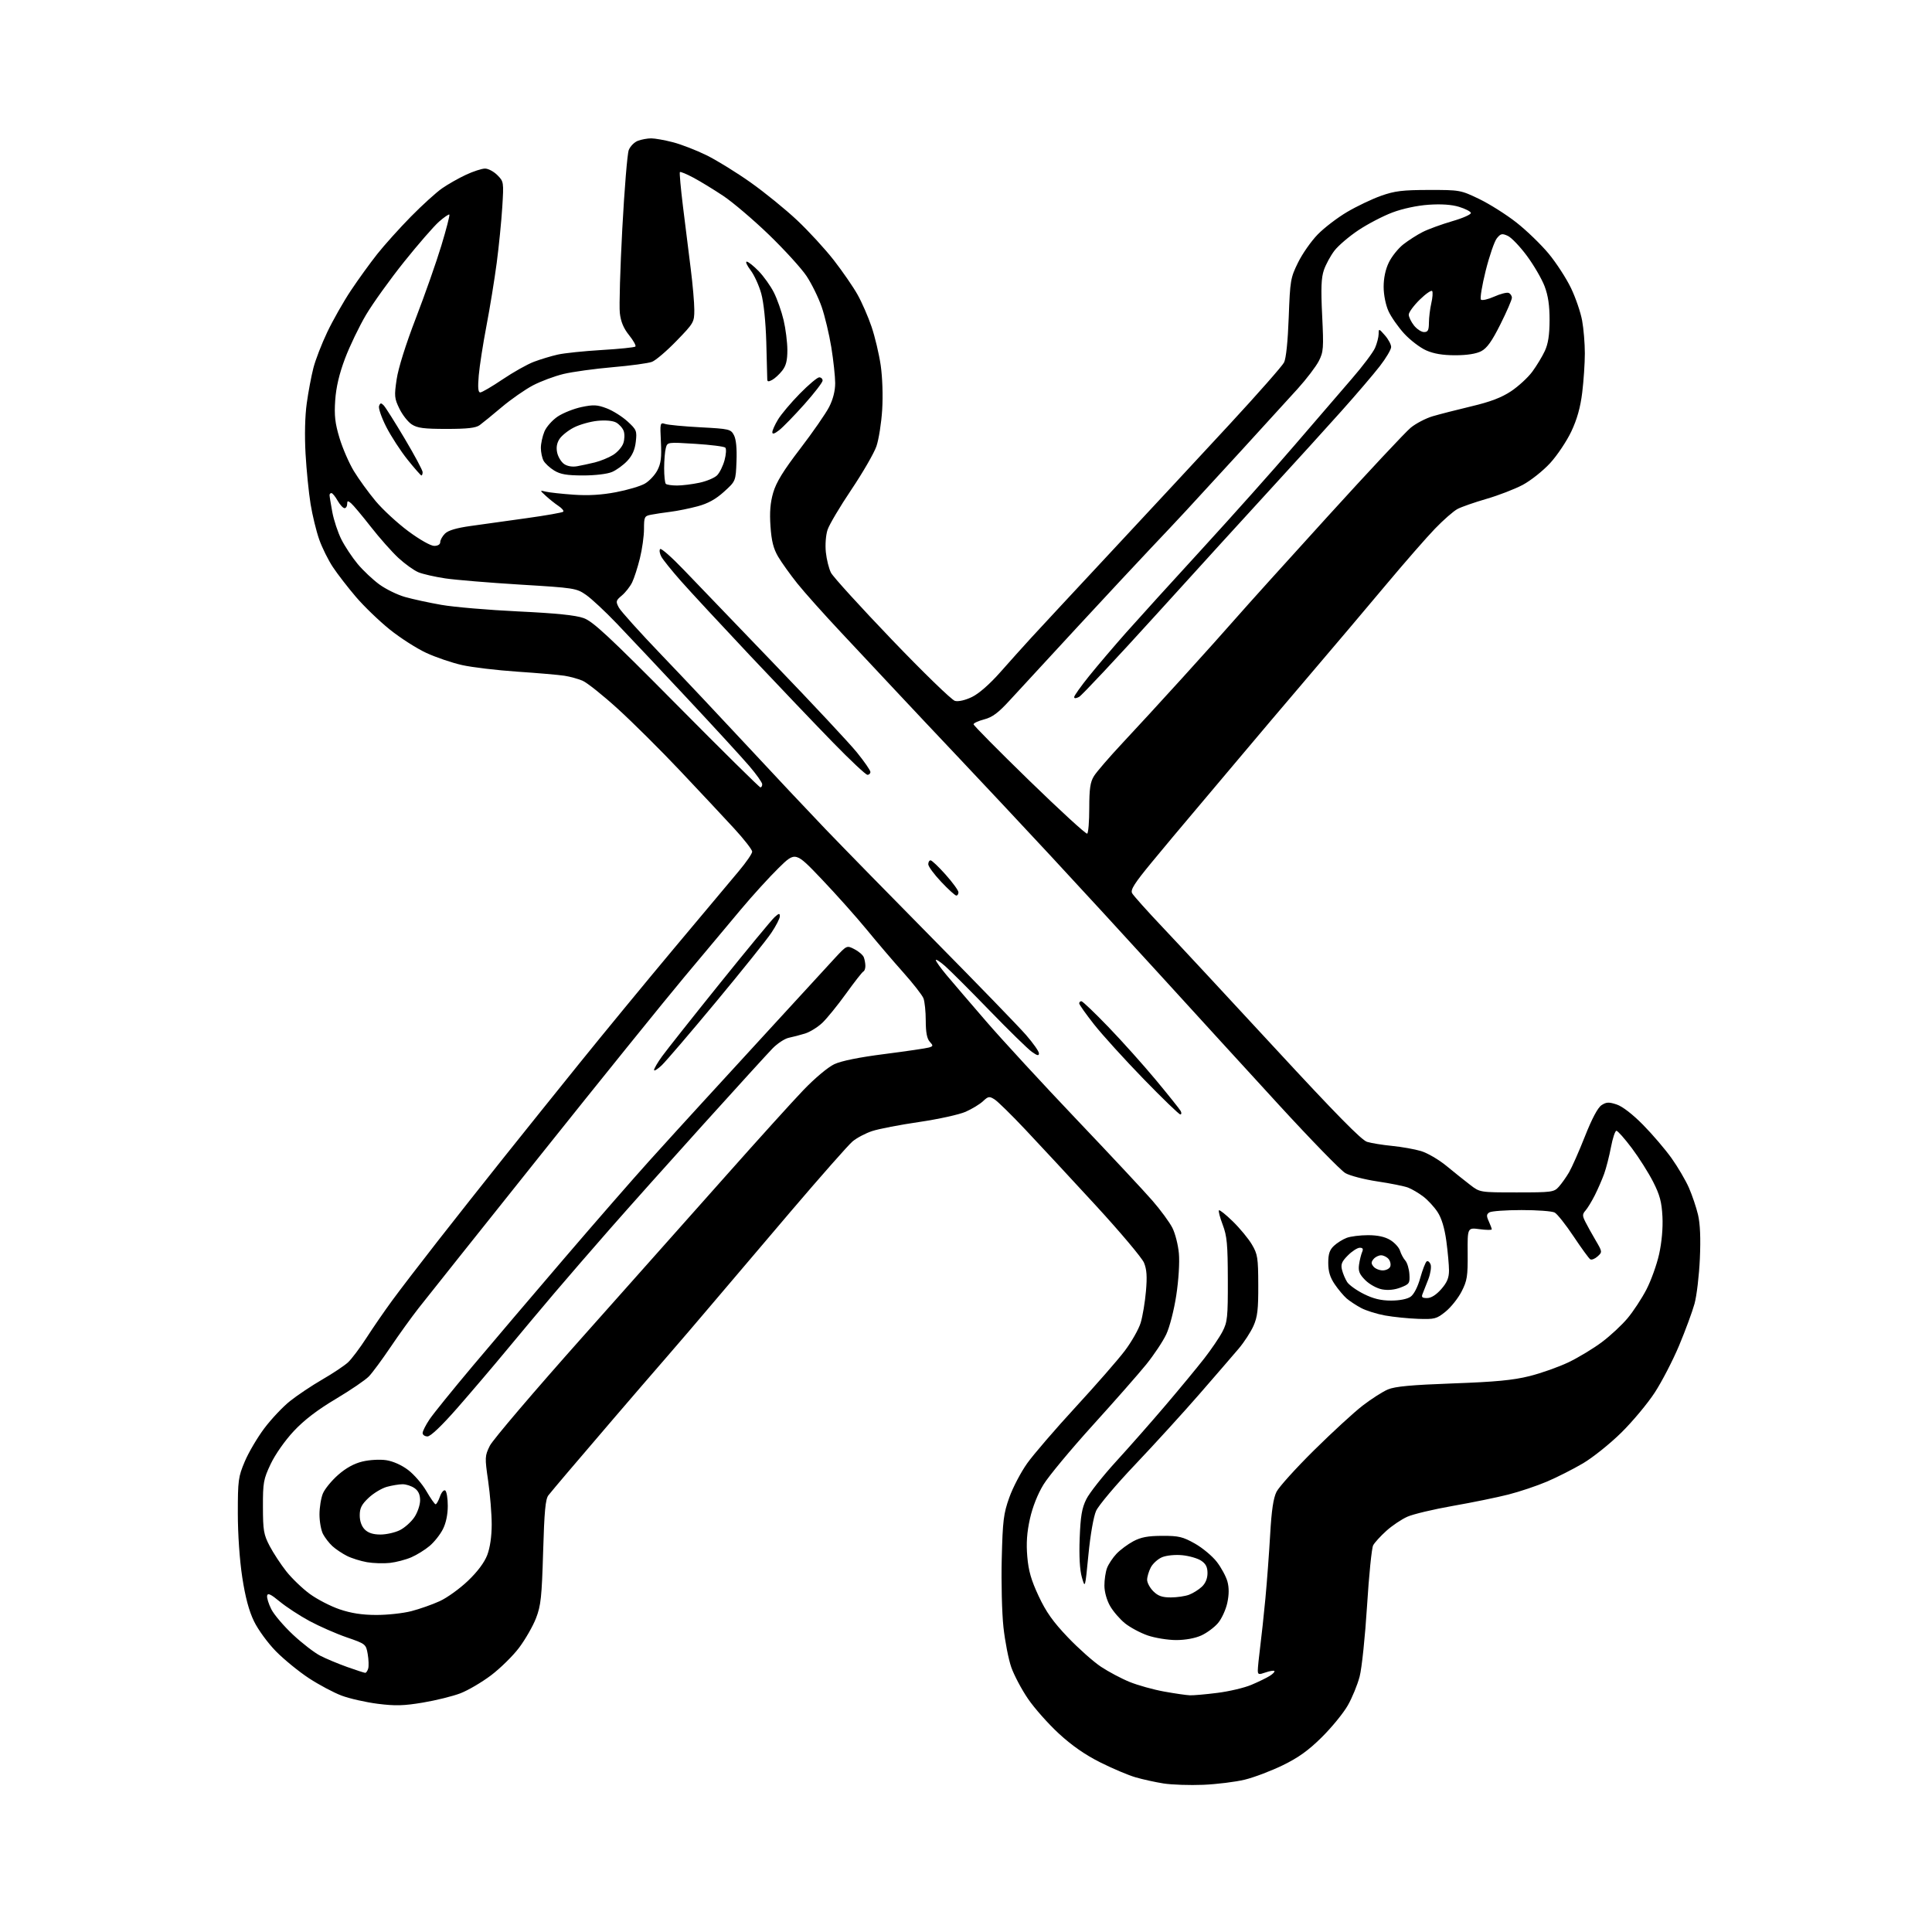 <?xml version="1.0" encoding="UTF-8" standalone="no"?>
<svg 
  version="1.1" 
  xmlns="http://www.w3.org/2000/svg" 
  xmlns:xlink="http://www.w3.org/1999/xlink" 
  xmlns:svg="http://www.w3.org/2000/svg"
  xmlns:rdf="http://www.w3.org/1999/02/22-rdf-syntax-ns#"
  xmlns:cc="http://creativecommons.org/ns#"
  xmlns:dc="http://purl.org/dc/elements/1.1/"
  viewBox="0 0 768 768"
  width="768"
  height="768"
>
<style>svg {background-color: white; }</style>"
<path stroke="none" fill="black" fill-rule="evenodd" d="M478.28,709.49C472.90,709.71 465.82,709.47 462.54,708.96C459.26,708.44 454.25,707.34 451.40,706.51C448.55,705.69 442.23,703.01 437.36,700.57C431.35,697.56 426.05,693.87 420.88,689.10C416.69,685.24 411.18,679.02 408.64,675.29C406.09,671.56 403.11,665.92 402.00,662.77C400.90,659.62 399.50,652.46 398.89,646.86C398.28,641.26 397.97,628.98 398.21,619.59C398.59,604.42 398.92,601.69 401.21,595.28C402.62,591.32 405.84,585.17 408.36,581.64C410.89,578.10 419.53,568.07 427.56,559.35C435.59,550.63 444.38,540.58 447.09,537.00C449.80,533.42 452.66,528.39 453.44,525.82C454.21,523.25 455.16,517.61 455.53,513.30C456.05,507.40 455.85,504.59 454.75,501.94C453.94,500.00 445.23,489.67 435.39,478.97C425.55,468.28 413.04,454.80 407.58,449.02C402.13,443.23 396.63,437.84 395.37,437.04C393.28,435.72 392.86,435.78 390.77,437.74C389.51,438.93 386.40,440.82 383.87,441.94C381.34,443.06 373.02,444.89 365.38,446.01C357.75,447.12 349.35,448.74 346.72,449.61C344.09,450.47 340.57,452.33 338.91,453.73C337.24,455.13 326.12,467.74 314.19,481.74C302.26,495.74 288.23,512.25 283.00,518.44C277.77,524.63 269.62,534.15 264.88,539.60C260.14,545.04 250.69,556.00 243.88,563.95C237.07,571.90 228.80,581.58 225.50,585.46C222.20,589.34 218.82,593.37 218.00,594.41C216.83,595.89 216.37,600.79 215.90,616.90C215.37,634.88 215.01,638.23 213.08,643.24C211.86,646.40 208.84,651.67 206.37,654.96C203.91,658.24 198.87,663.19 195.19,665.97C191.51,668.74 186.03,671.96 183.00,673.12C179.97,674.28 173.28,675.94 168.12,676.80C160.47,678.08 157.16,678.17 150.12,677.28C145.38,676.67 138.93,675.21 135.79,674.03C132.65,672.85 126.80,669.74 122.79,667.11C118.78,664.48 112.89,659.67 109.69,656.42C106.48,653.15 102.58,647.82 100.98,644.50C98.97,640.38 97.51,634.91 96.30,627.00C95.25,620.13 94.54,609.87 94.54,601.50C94.54,588.48 94.73,587.04 97.29,581.00C98.79,577.42 102.29,571.49 105.05,567.80C107.82,564.12 112.42,559.23 115.29,556.95C118.16,554.66 123.93,550.80 128.11,548.38C132.30,545.96 136.90,542.89 138.34,541.56C139.77,540.23 143.07,535.85 145.67,531.82C148.26,527.80 152.86,521.12 155.88,517.00C158.90,512.88 167.00,502.30 173.89,493.50C180.77,484.70 192.51,469.85 199.97,460.50C207.43,451.15 221.16,434.05 230.48,422.50C239.80,410.95 256.65,390.48 267.93,377.00C279.20,363.52 290.81,349.68 293.72,346.24C296.62,342.79 299.00,339.33 299.00,338.55C299.00,337.76 295.76,333.60 291.81,329.31C287.86,325.01 278.29,314.80 270.56,306.61C262.83,298.41 251.61,287.26 245.64,281.82C239.66,276.38 233.32,271.32 231.54,270.58C229.75,269.83 226.54,268.95 224.40,268.62C222.25,268.28 213.83,267.55 205.69,267.00C197.54,266.45 187.64,265.27 183.69,264.38C179.73,263.50 173.35,261.33 169.50,259.56C165.65,257.79 159.08,253.58 154.90,250.21C150.72,246.84 144.69,241.03 141.50,237.29C138.31,233.56 134.19,228.23 132.35,225.46C130.50,222.69 128.05,217.74 126.89,214.46C125.73,211.18 124.19,204.84 123.46,200.37C122.73,195.89 121.83,186.89 121.46,180.37C121.05,173.06 121.23,165.35 121.94,160.31C122.56,155.80 123.75,149.50 124.57,146.31C125.38,143.11 127.87,136.68 130.10,132.00C132.33,127.33 136.54,119.90 139.47,115.50C142.40,111.10 147.12,104.58 149.95,101.00C152.79,97.42 158.79,90.74 163.30,86.15C167.81,81.56 173.41,76.48 175.74,74.86C178.07,73.24 182.35,70.81 185.24,69.47C188.13,68.12 191.53,67.02 192.80,67.01C194.06,67.00 196.26,68.17 197.69,69.60C200.25,72.16 200.28,72.37 199.66,82.35C199.31,87.93 198.32,97.90 197.45,104.50C196.58,111.10 194.75,122.35 193.38,129.50C192.01,136.65 190.63,145.54 190.31,149.25C189.89,154.09 190.06,156.00 190.91,156.00C191.56,156.00 195.55,153.67 199.77,150.82C203.99,147.97 209.59,144.82 212.22,143.82C214.85,142.83 219.13,141.53 221.73,140.95C224.34,140.36 232.20,139.55 239.21,139.13C246.22,138.72 252.23,138.10 252.58,137.76C252.92,137.41 251.79,135.38 250.07,133.24C247.87,130.50 246.78,127.89 246.39,124.43C246.09,121.72 246.53,106.65 247.37,90.94C248.21,75.24 249.37,61.17 249.93,59.68C250.50,58.18 252.13,56.52 253.55,55.98C254.97,55.44 257.36,55.00 258.86,55.00C260.35,55.00 264.26,55.70 267.54,56.55C270.82,57.40 276.83,59.73 280.89,61.73C284.96,63.74 292.85,68.61 298.42,72.56C304.00,76.51 312.30,83.26 316.88,87.57C321.46,91.88 328.02,99.02 331.47,103.45C334.91,107.88 339.15,114.02 340.87,117.09C342.60,120.16 345.11,125.91 346.45,129.87C347.80,133.82 349.43,140.72 350.09,145.20C350.78,149.96 351.03,157.33 350.68,162.92C350.35,168.19 349.32,174.71 348.39,177.41C347.46,180.11 342.99,187.85 338.45,194.61C333.90,201.37 329.64,208.56 328.97,210.59C328.27,212.70 327.98,216.54 328.29,219.53C328.59,222.42 329.51,226.09 330.34,227.69C331.17,229.30 342.07,241.28 354.57,254.32C367.07,267.36 378.34,278.30 379.62,278.62C381.02,278.97 383.72,278.35 386.40,277.05C389.14,275.72 393.45,271.94 397.64,267.20C401.38,262.96 406.93,256.79 409.97,253.47C413.01,250.15 427.43,234.65 442.00,219.02C456.57,203.39 477.64,180.72 488.81,168.63C499.98,156.55 509.71,145.50 510.43,144.08C511.24,142.48 511.94,135.67 512.29,126.11C512.83,111.45 513.01,110.43 515.99,104.37C517.71,100.87 521.23,95.84 523.81,93.20C526.39,90.55 531.65,86.53 535.50,84.26C539.35,81.99 545.42,79.10 549.00,77.83C554.45,75.90 557.52,75.53 568.00,75.51C580.31,75.50 580.61,75.55 588.00,79.10C592.12,81.09 598.79,85.30 602.82,88.47C606.85,91.63 612.61,97.21 615.64,100.86C618.66,104.51 622.64,110.65 624.49,114.50C626.34,118.35 628.33,124.17 628.92,127.43C629.52,130.70 630.00,136.56 630.00,140.46C630.00,144.36 629.53,151.37 628.96,156.03C628.24,161.92 626.92,166.63 624.63,171.50C622.81,175.35 619.03,181.01 616.22,184.08C613.40,187.15 608.49,191.05 605.30,192.75C602.11,194.44 595.63,196.94 590.90,198.31C586.17,199.68 581.00,201.48 579.40,202.32C577.81,203.16 573.76,206.70 570.41,210.18C567.06,213.65 558.29,223.70 550.92,232.50C543.56,241.30 529.85,257.50 520.46,268.50C511.08,279.50 498.49,294.35 492.50,301.50C486.50,308.65 478.20,318.50 474.05,323.39C469.90,328.27 462.59,337.01 457.81,342.81C450.95,351.13 449.31,353.71 450.03,355.06C450.54,356.00 456.02,362.13 462.22,368.68C468.43,375.23 488.54,396.87 506.92,416.77C530.93,442.76 541.22,453.23 543.42,453.90C545.12,454.42 549.60,455.15 553.39,455.52C557.17,455.89 562.35,456.81 564.89,457.57C567.42,458.33 571.98,460.99 575.00,463.48C578.02,465.97 582.26,469.36 584.40,471.00C588.30,474.00 588.30,474.00 602.98,474.00C616.93,474.00 617.75,473.89 619.66,471.75C620.77,470.51 622.60,467.93 623.73,466.00C624.85,464.07 627.71,457.62 630.06,451.66C632.84,444.64 635.15,440.29 636.64,439.32C638.54,438.07 639.54,438.02 642.65,439.05C644.93,439.80 648.98,442.92 653.13,447.13C656.85,450.90 661.94,456.86 664.45,460.37C666.95,463.88 670.06,469.18 671.36,472.13C672.65,475.08 674.29,479.92 674.99,482.88C675.84,486.48 676.08,492.25 675.72,500.38C675.42,507.04 674.47,515.09 673.60,518.25C672.73,521.41 669.97,528.89 667.47,534.87C664.96,540.84 660.59,549.28 657.76,553.61C654.92,557.95 648.96,565.10 644.49,569.50C640.03,573.90 633.18,579.38 629.28,581.69C625.37,583.99 618.93,587.26 614.95,588.95C610.98,590.64 604.09,592.96 599.64,594.09C595.19,595.23 585.28,597.26 577.62,598.60C569.95,599.95 561.79,601.88 559.47,602.91C557.15,603.94 553.37,606.47 551.08,608.55C548.78,610.63 546.42,613.21 545.85,614.29C545.27,615.37 544.18,626.20 543.42,638.37C542.66,650.54 541.34,663.18 540.48,666.44C539.63,669.71 537.50,674.89 535.76,677.94C534.01,681.00 529.37,686.68 525.44,690.57C520.14,695.82 516.14,698.69 509.90,701.73C505.28,703.98 498.47,706.56 494.78,707.45C491.08,708.35 483.65,709.26 478.28,709.49zM473.03,673.91C474.42,673.96 479.34,673.53 483.97,672.94C488.60,672.36 494.66,670.93 497.44,669.75C500.22,668.58 503.53,666.97 504.78,666.17C506.04,665.38 506.85,664.51 506.58,664.25C506.32,663.98 504.73,664.25 503.05,664.83C500.34,665.78 500.00,665.68 500.00,663.99C500.00,662.94 500.42,658.80 500.93,654.79C501.45,650.78 502.38,642.10 503.01,635.50C503.63,628.90 504.49,617.42 504.91,610.00C505.46,600.33 506.18,595.51 507.44,593.00C508.41,591.08 515.12,583.65 522.35,576.50C529.58,569.35 538.30,561.34 541.73,558.71C545.15,556.07 549.65,553.20 551.73,552.32C554.55,551.13 561.04,550.53 577.50,549.93C594.51,549.32 601.42,548.66 607.98,547.03C612.64,545.87 619.66,543.38 623.59,541.49C627.52,539.60 633.46,536.00 636.80,533.49C640.15,530.98 644.73,526.72 646.98,524.02C649.24,521.33 652.60,516.21 654.45,512.66C656.30,509.11 658.58,502.77 659.52,498.57C660.57,493.84 661.08,488.16 660.85,483.64C660.55,477.84 659.81,475.03 657.17,469.84C655.35,466.25 651.53,460.21 648.68,456.41C645.82,452.61 643.07,449.50 642.55,449.50C642.04,449.50 641.06,452.43 640.39,456.00C639.71,459.57 638.49,464.34 637.68,466.60C636.86,468.85 635.20,472.68 633.98,475.10C632.76,477.52 631.10,480.26 630.28,481.19C628.99,482.66 628.98,483.26 630.20,485.69C630.98,487.24 632.82,490.57 634.31,493.09C636.97,497.62 636.98,497.71 635.07,499.44C634.00,500.41 632.69,500.93 632.15,500.59C631.62,500.26 628.64,496.17 625.53,491.50C622.42,486.83 619.03,482.55 618.00,482.00C616.97,481.45 611.04,481.01 604.82,481.02C598.59,481.02 592.85,481.44 592.06,481.94C590.88,482.69 590.83,483.34 591.81,485.48C592.46,486.92 593.00,488.36 593.00,488.68C593.00,489.00 590.83,488.97 588.17,488.62C583.34,487.98 583.34,487.98 583.42,498.25C583.49,507.35 583.21,509.10 581.00,513.41C579.62,516.09 576.76,519.68 574.64,521.39C571.06,524.29 570.32,524.48 563.69,524.26C559.79,524.12 553.89,523.52 550.60,522.93C547.30,522.33 543.01,520.99 541.05,519.94C539.10,518.90 536.52,517.20 535.32,516.17C534.12,515.13 531.98,512.59 530.57,510.51C528.71,507.77 528.00,505.42 528.00,502.03C528.00,498.47 528.54,496.85 530.25,495.24C531.49,494.08 533.77,492.65 535.32,492.07C536.86,491.48 540.69,491.00 543.82,491.00C547.66,491.01 550.52,491.63 552.66,492.93C554.40,493.99 556.14,495.91 556.53,497.18C556.92,498.46 557.86,500.22 558.63,501.09C559.40,501.97 560.13,504.41 560.26,506.52C560.48,510.11 560.25,510.46 556.79,511.80C554.41,512.73 551.77,512.99 549.39,512.55C547.33,512.16 544.40,510.55 542.74,508.90C540.38,506.53 539.88,505.30 540.24,502.72C540.49,500.95 541.04,498.71 541.45,497.75C542.01,496.48 541.76,496.00 540.53,496.00C539.60,496.00 537.48,497.36 535.82,499.03C533.38,501.47 532.92,502.58 533.47,504.78C533.83,506.27 534.76,508.46 535.51,509.63C536.27,510.81 539.26,512.95 542.14,514.38C545.92,516.27 548.96,517.00 552.97,517.00C556.36,517.00 559.41,516.40 560.73,515.47C562.06,514.54 563.57,511.61 564.59,507.95C565.52,504.65 566.67,501.70 567.15,501.41C567.62,501.11 568.32,501.66 568.68,502.62C569.05,503.58 568.66,506.19 567.82,508.43C566.97,510.67 565.94,513.29 565.53,514.25C564.94,515.65 565.29,516.00 567.29,516.00C568.90,516.00 570.90,514.74 572.90,512.47C575.23,509.81 576.00,507.97 576.00,505.04C576.00,502.90 575.52,497.62 574.94,493.32C574.23,488.15 573.06,484.26 571.47,481.83C570.16,479.81 567.60,477.03 565.78,475.65C563.97,474.27 561.24,472.66 559.72,472.08C558.20,471.51 552.70,470.40 547.51,469.63C542.31,468.85 536.59,467.36 534.78,466.32C532.98,465.27 521.15,453.13 508.50,439.34C495.85,425.55 474.70,402.41 461.50,387.92C448.30,373.43 428.50,351.89 417.50,340.05C406.50,328.21 390.30,310.92 381.50,301.62C372.70,292.32 361.25,280.16 356.06,274.60C350.87,269.05 341.11,258.62 334.36,251.43C327.61,244.24 319.77,235.47 316.94,231.93C314.11,228.39 310.68,223.59 309.30,221.25C307.44,218.07 306.68,215.04 306.28,209.20C305.89,203.62 306.20,199.82 307.36,195.83C308.55,191.73 311.38,187.12 318.08,178.38C323.08,171.85 328.26,164.38 329.59,161.78C331.15,158.73 332.00,155.38 332.00,152.28C331.99,149.65 331.30,143.24 330.46,138.04C329.61,132.84 327.88,125.59 326.61,121.94C325.34,118.29 322.65,112.81 320.63,109.76C318.61,106.72 311.89,99.34 305.71,93.36C299.52,87.39 291.32,80.41 287.48,77.85C283.64,75.30 278.29,72.03 275.59,70.60C272.89,69.16 270.49,68.17 270.27,68.40C270.04,68.62 270.60,74.81 271.50,82.15C272.41,89.49 273.79,100.59 274.57,106.80C275.36,113.02 276.00,120.38 276.00,123.16C276.00,128.07 275.80,128.42 268.91,135.52C265.02,139.54 260.63,143.28 259.16,143.84C257.70,144.40 250.65,145.36 243.50,145.97C236.35,146.59 227.57,147.80 224.00,148.66C220.43,149.52 214.95,151.57 211.82,153.21C208.70,154.86 203.13,158.74 199.44,161.85C195.76,164.96 191.81,168.18 190.68,169.00C189.14,170.12 185.80,170.50 177.51,170.50C168.52,170.50 165.89,170.16 163.67,168.70C162.16,167.72 159.96,164.90 158.77,162.45C156.78,158.37 156.69,157.40 157.68,150.75C158.33,146.35 161.32,136.82 165.30,126.50C168.90,117.15 173.47,104.15 175.45,97.61C177.43,91.07 178.86,85.53 178.63,85.30C178.40,85.07 176.54,86.34 174.50,88.13C172.46,89.93 166.22,97.10 160.64,104.07C155.06,111.04 148.26,120.52 145.52,125.12C142.79,129.73 139.03,137.55 137.16,142.49C134.84,148.66 133.61,153.89 133.25,159.12C132.84,165.22 133.18,168.23 134.96,174.13C136.18,178.18 138.75,184.09 140.66,187.25C142.58,190.41 146.47,195.78 149.31,199.18C152.15,202.58 158.01,207.98 162.32,211.18C166.80,214.50 171.21,217.00 172.59,217.00C174.07,217.00 175.00,216.42 175.00,215.50C175.00,214.68 175.85,213.15 176.88,212.12C178.15,210.85 181.45,209.87 187.13,209.08C191.73,208.43 201.75,207.04 209.40,205.97C217.04,204.91 223.57,203.76 223.90,203.41C224.23,203.06 223.39,202.04 222.03,201.14C220.68,200.24 218.43,198.45 217.03,197.17C214.50,194.84 214.50,194.84 217.00,195.45C218.38,195.78 223.32,196.32 228.00,196.65C233.85,197.06 239.11,196.75 244.84,195.66C249.43,194.79 254.61,193.26 256.34,192.25C258.08,191.25 260.32,188.87 261.31,186.97C262.74,184.23 263.04,181.85 262.72,175.68C262.34,168.11 262.39,167.87 264.41,168.53C265.56,168.91 271.89,169.51 278.47,169.86C289.93,170.47 290.51,170.61 291.76,173.00C292.61,174.62 292.97,178.26 292.77,183.37C292.47,191.25 292.47,191.25 287.81,195.47C284.52,198.45 281.43,200.16 277.32,201.26C274.12,202.12 269.25,203.11 266.50,203.45C263.75,203.79 260.26,204.32 258.75,204.62C256.18,205.12 256.00,205.49 256.00,210.27C256.00,213.07 255.27,218.33 254.37,221.94C253.48,225.55 252.09,229.85 251.29,231.50C250.49,233.15 248.65,235.49 247.22,236.70C244.79,238.74 244.70,239.07 246.01,241.53C246.79,242.97 254.42,251.45 262.96,260.35C271.51,269.26 286.82,285.51 297.00,296.47C307.18,307.43 321.13,322.27 328.01,329.45C334.90,336.63 354.52,356.68 371.62,374.00C388.72,391.32 405.03,408.16 407.86,411.41C410.69,414.65 413.00,417.95 413.00,418.72C413.00,419.80 412.32,419.65 410.16,418.11C408.60,417.00 401.02,409.60 393.33,401.66C385.63,393.72 377.68,385.78 375.67,384.01C373.65,382.24 372.00,381.18 372.00,381.65C372.00,382.13 373.91,384.80 376.25,387.60C378.59,390.39 385.72,398.71 392.09,406.09C398.47,413.47 414.61,430.98 427.95,445.00C441.30,459.02 454.87,473.54 458.09,477.26C461.32,480.97 464.89,485.83 466.02,488.05C467.16,490.27 468.33,494.88 468.63,498.29C468.95,501.87 468.51,508.90 467.59,514.90C466.70,520.75 464.96,527.54 463.61,530.40C462.29,533.21 458.71,538.59 455.65,542.38C452.59,546.16 442.98,557.09 434.29,566.67C425.61,576.26 416.83,586.82 414.79,590.16C412.49,593.92 410.45,599.07 409.41,603.76C408.21,609.14 407.91,613.44 408.36,618.74C408.84,624.43 409.91,628.14 412.88,634.48C415.84,640.80 418.61,644.70 424.49,650.86C428.74,655.31 434.67,660.58 437.67,662.57C440.67,664.56 445.80,667.28 449.07,668.61C452.33,669.93 458.49,671.65 462.75,672.42C467.01,673.19 471.64,673.86 473.03,673.91zM145.18,664.98C145.56,664.99 146.09,664.21 146.37,663.25C146.64,662.29 146.55,659.70 146.17,657.50C145.48,653.57 145.36,653.47 137.79,650.86C133.57,649.40 126.91,646.47 122.99,644.36C119.07,642.24 113.76,638.76 111.18,636.63C107.65,633.71 106.42,633.14 106.19,634.30C106.02,635.15 106.78,637.60 107.87,639.74C108.96,641.88 112.83,646.41 116.46,649.81C120.09,653.21 124.96,656.97 127.28,658.16C129.60,659.36 134.43,661.37 138.00,662.65C141.57,663.92 144.81,664.97 145.18,664.98zM467.50,651.95C464.20,651.94 459.12,651.11 456.20,650.11C453.29,649.10 449.24,646.93 447.20,645.29C445.17,643.65 442.49,640.55 441.27,638.40C439.95,636.10 439.03,632.79 439.02,630.32C439.01,628.01 439.48,624.86 440.06,623.32C440.65,621.77 442.34,619.22 443.81,617.66C445.29,616.10 448.30,613.86 450.50,612.68C453.55,611.06 456.29,610.54 462.00,610.52C468.56,610.50 470.19,610.89 475.00,613.60C478.02,615.31 481.94,618.58 483.71,620.88C485.48,623.17 487.37,626.68 487.92,628.67C488.59,631.11 488.58,633.87 487.87,637.17C487.29,639.86 485.64,643.46 484.20,645.17C482.76,646.88 479.76,649.11 477.54,650.12C475.04,651.25 471.21,651.95 467.50,651.95zM149.54,641.97C153.96,641.99 160.26,641.30 163.54,640.45C166.82,639.60 171.88,637.82 174.78,636.49C177.69,635.17 182.73,631.54 185.99,628.43C189.82,624.78 192.55,621.13 193.69,618.15C194.80,615.23 195.45,610.77 195.46,606.02C195.46,601.88 194.83,594.10 194.05,588.72C192.69,579.31 192.72,578.77 194.71,574.72C195.85,572.40 212.47,552.90 231.64,531.38C250.81,509.87 276.62,480.85 289.00,466.89C301.38,452.94 315.05,437.82 319.38,433.31C323.88,428.62 329.13,424.22 331.63,423.04C334.46,421.71 341.53,420.28 351.75,418.98C360.41,417.87 368.32,416.70 369.32,416.39C370.99,415.87 371.01,415.67 369.57,414.08C368.48,412.87 368.00,410.34 368.00,405.74C368.00,402.10 367.58,398.09 367.08,396.82C366.57,395.54 362.94,390.90 359.01,386.50C355.08,382.10 348.55,374.45 344.50,369.50C340.44,364.55 332.41,355.55 326.65,349.50C316.18,338.50 316.18,338.50 309.55,345.00C305.90,348.57 299.14,356.00 294.53,361.50C289.91,367.00 279.77,379.11 272.00,388.41C264.22,397.70 238.42,429.65 214.67,459.41C190.92,489.16 169.20,516.42 166.40,520.00C163.60,523.58 158.58,530.55 155.24,535.50C151.90,540.45 148.04,545.68 146.66,547.12C145.28,548.57 139.34,552.61 133.47,556.11C126.12,560.49 120.90,564.49 116.75,568.92C113.27,572.65 109.41,578.15 107.61,581.94C104.74,588.00 104.50,589.30 104.52,599.00C104.54,608.40 104.82,610.03 107.19,614.56C108.65,617.34 111.63,621.88 113.82,624.65C116.00,627.41 120.19,631.44 123.12,633.59C126.05,635.74 131.38,638.50 134.97,639.72C139.55,641.28 143.91,641.96 149.54,641.97zM465.39,635.00C467.85,635.00 471.14,634.52 472.68,633.93C474.23,633.35 476.51,631.92 477.75,630.76C479.20,629.40 480.00,627.48 480.00,625.35C480.00,622.91 479.33,621.61 477.44,620.37C476.04,619.45 472.67,618.48 469.95,618.22C467.13,617.95 463.72,618.29 461.96,619.01C460.28,619.71 458.25,621.55 457.45,623.09C456.65,624.64 456.00,626.84 456.00,628.00C456.00,629.15 457.10,631.20 458.45,632.55C460.33,634.42 461.97,635.00 465.39,635.00zM432.67,618.00C431.35,631.50 431.35,631.50 430.06,627.00C429.22,624.06 428.92,618.67 429.19,611.47C429.53,602.68 430.06,599.52 431.82,595.97C433.03,593.51 438.35,586.77 443.62,581.00C448.90,575.23 457.82,565.10 463.43,558.50C469.05,551.90 475.93,543.58 478.71,540.00C481.50,536.42 484.76,531.62 485.95,529.33C487.92,525.53 488.12,523.68 488.08,508.65C488.05,494.63 487.75,491.36 486.05,486.88C484.95,483.99 484.27,481.39 484.55,481.12C484.82,480.85 487.32,482.84 490.10,485.56C492.88,488.28 496.28,492.39 497.65,494.71C499.92,498.55 500.15,499.97 500.18,510.81C500.22,520.54 499.87,523.50 498.26,527.10C497.18,529.52 494.54,533.57 492.40,536.10C490.25,538.63 483.26,546.73 476.85,554.10C470.44,561.47 458.95,574.07 451.32,582.11C443.68,590.14 436.66,598.46 435.71,600.61C434.70,602.88 433.43,610.13 432.67,618.00zM155.00,621.28C152.53,621.56 148.43,621.43 145.90,621.00C143.37,620.56 139.77,619.43 137.90,618.49C136.03,617.54 133.44,615.81 132.15,614.63C130.87,613.46 129.18,611.28 128.40,609.80C127.63,608.31 127.00,604.81 127.00,602.02C127.00,599.22 127.61,595.47 128.36,593.67C129.11,591.88 131.83,588.56 134.40,586.30C137.51,583.56 140.75,581.78 144.07,580.98C146.91,580.30 151.00,580.07 153.54,580.45C156.24,580.86 159.68,582.39 162.25,584.35C164.59,586.12 167.85,589.90 169.50,592.75C171.15,595.60 172.79,597.95 173.15,597.97C173.51,597.98 174.29,596.62 174.88,594.92C175.47,593.23 176.41,592.14 176.97,592.48C177.54,592.83 178.00,595.58 178.00,598.60C178.00,602.07 177.28,605.49 176.04,607.91C174.97,610.02 172.61,613.00 170.79,614.53C168.98,616.06 165.70,618.10 163.50,619.05C161.30,620.00 157.47,621.01 155.00,621.28zM151.25,610.00C153.59,610.00 157.07,609.21 158.98,608.25C160.89,607.29 163.48,604.97 164.73,603.10C165.98,601.23 167.00,598.22 167.00,596.41C167.00,594.14 166.31,592.63 164.78,591.56C163.56,590.70 161.42,590.00 160.03,590.01C158.64,590.01 155.83,590.48 153.78,591.04C151.73,591.61 148.47,593.58 146.53,595.41C143.75,598.03 143.00,599.51 143.00,602.37C143.00,604.67 143.73,606.73 145.00,608.00C146.37,609.37 148.33,610.00 151.25,610.00zM169.94,571.00C168.87,571.00 168.00,570.39 168.00,569.65C168.00,568.91 169.24,566.46 170.75,564.21C172.26,561.96 180.03,552.37 188.00,542.89C195.97,533.41 212.36,514.15 224.42,500.08C236.47,486.01 251.61,468.65 258.06,461.50C264.51,454.35 274.00,443.93 279.14,438.33C284.29,432.74 297.27,418.58 308.00,406.86C318.73,395.15 329.55,383.35 332.06,380.66C336.63,375.76 336.63,375.76 339.69,377.34C341.38,378.21 343.04,379.65 343.38,380.54C343.72,381.44 344.00,382.99 344.00,384.00C344.00,385.01 343.65,385.98 343.22,386.17C342.78,386.35 339.67,390.32 336.30,395.00C332.93,399.68 328.67,404.91 326.84,406.64C325.00,408.36 321.93,410.26 320.00,410.85C318.07,411.44 315.18,412.20 313.57,412.53C311.95,412.86 309.02,414.79 307.06,416.81C305.09,418.84 292.68,432.46 279.49,447.07C266.29,461.68 249.61,480.36 242.41,488.57C235.21,496.78 225.30,508.23 220.40,514.00C215.49,519.77 207.01,529.90 201.54,536.50C196.08,543.10 187.17,553.56 181.75,559.75C175.54,566.83 171.16,571.00 169.94,571.00zM549.65,505.00C550.98,505.00 552.32,504.32 552.64,503.49C552.96,502.66 552.67,501.31 551.99,500.49C551.31,499.67 549.97,499.00 549.00,499.00C548.03,499.00 546.68,499.68 546.00,500.50C545.01,501.70 545.01,502.30 546.00,503.50C546.68,504.32 548.33,505.00 549.65,505.00zM469.18,443.00C468.68,443.00 462.10,436.65 454.57,428.89C447.03,421.13 438.20,411.39 434.93,407.25C431.67,403.11 429.00,399.34 429.00,398.86C429.00,398.39 429.39,398.00 429.87,398.00C430.35,398.00 435.19,402.62 440.62,408.26C446.06,413.90 454.55,423.39 459.50,429.34C464.45,435.30 468.86,440.81 469.30,441.58C469.74,442.36 469.69,443.00 469.18,443.00zM263.08,423.44C261.39,425.05 260.00,425.91 260.00,425.34C260.00,424.77 261.43,422.32 263.19,419.90C264.94,417.48 275.24,404.47 286.09,390.99C296.93,377.52 306.75,365.63 307.90,364.59C309.65,363.01 310.00,362.95 310.00,364.24C310.00,365.10 308.47,368.08 306.59,370.86C304.72,373.65 294.85,385.96 284.67,398.21C274.49,410.47 264.77,421.82 263.08,423.44zM380.15,356.00C379.67,356.00 376.97,353.55 374.15,350.56C371.32,347.57 369.00,344.42 369.00,343.56C369.00,342.70 369.41,342.00 369.92,342.00C370.43,342.00 373.13,344.56 375.92,347.70C378.71,350.83 381.00,353.98 381.00,354.70C381.00,355.41 380.62,356.00 380.15,356.00zM432.18,331.39C432.63,331.11 433.00,326.52 433.00,321.19C433.01,313.50 433.39,310.88 434.87,308.50C435.89,306.85 440.95,300.99 446.11,295.47C451.28,289.96 462.03,278.26 470.01,269.47C477.99,260.69 487.66,249.90 491.50,245.50C495.34,241.10 511.65,223.01 527.76,205.31C543.86,187.60 558.71,171.73 560.77,170.03C562.82,168.34 566.75,166.29 569.50,165.47C572.25,164.66 579.20,162.88 584.94,161.51C592.45,159.73 596.86,158.05 600.69,155.51C603.61,153.56 607.41,150.07 609.12,147.74C610.84,145.41 613.08,141.70 614.10,139.50C615.42,136.65 615.96,133.15 615.98,127.29C615.99,121.45 615.42,117.54 614.00,113.79C612.89,110.88 609.74,105.45 606.98,101.72C604.22,97.99 600.80,94.41 599.37,93.76C597.10,92.72 596.54,92.85 595.02,94.73C594.06,95.91 592.07,101.70 590.59,107.59C589.12,113.49 588.27,118.67 588.70,119.10C589.14,119.54 591.50,119.01 593.94,117.92C596.38,116.82 598.97,116.16 599.69,116.43C600.41,116.71 601.00,117.58 601.00,118.37C601.00,119.15 598.95,123.89 596.44,128.90C593.03,135.72 591.10,138.41 588.78,139.62C586.77,140.65 583.13,141.22 578.48,141.22C573.51,141.22 569.93,140.62 566.90,139.27C564.48,138.19 560.55,135.19 558.17,132.60C555.80,130.00 552.99,125.99 551.95,123.69C550.84,121.25 550.03,117.23 550.02,114.07C550.01,110.57 550.74,107.10 552.08,104.34C553.22,101.98 555.81,98.74 557.83,97.15C559.85,95.57 563.32,93.34 565.54,92.22C567.77,91.09 573.07,89.16 577.32,87.92C581.58,86.69 584.90,85.20 584.70,84.61C584.51,84.02 582.36,82.94 579.92,82.20C577.04,81.33 572.85,81.04 567.88,81.39C563.34,81.70 557.54,82.94 553.52,84.46C549.81,85.85 543.73,89.02 540.01,91.49C536.29,93.97 531.99,97.64 530.45,99.65C528.91,101.67 527.04,105.12 526.28,107.32C525.21,110.41 525.05,114.59 525.58,125.44C526.21,138.43 526.11,139.87 524.24,143.53C523.12,145.71 519.36,150.65 515.88,154.50C512.39,158.35 502.34,169.38 493.54,179.00C484.73,188.62 474.82,199.42 471.51,202.98C468.21,206.55 461.86,213.30 457.41,217.98C452.96,222.67 439.91,236.67 428.41,249.10C416.91,261.53 404.80,274.65 401.50,278.27C396.88,283.34 394.52,285.10 391.25,285.96C388.91,286.57 387.00,287.45 387.00,287.91C387.00,288.37 396.98,298.45 409.18,310.32C421.38,322.18 431.73,331.67 432.18,331.39zM302.28,313.00C302.67,313.00 303.00,312.44 302.99,311.75C302.99,311.06 300.67,307.80 297.85,304.50C295.03,301.20 283.90,289.06 273.11,277.53C262.33,266.00 249.76,252.66 245.19,247.88C240.62,243.10 235.11,237.96 232.94,236.46C229.13,233.82 228.32,233.69 206.76,232.39C194.52,231.64 181.12,230.53 177.00,229.92C172.88,229.30 168.06,228.21 166.31,227.48C164.56,226.75 161.01,224.21 158.42,221.83C155.84,219.45 150.88,213.86 147.40,209.40C143.92,204.95 140.38,200.73 139.54,200.03C138.26,198.97 138.00,199.03 138.00,200.38C138.00,201.27 137.53,202.00 136.95,202.00C136.38,202.00 135.14,200.65 134.20,199.01C133.27,197.36 132.16,196.01 131.75,196.01C131.34,196.00 131.00,196.37 131.00,196.82C131.00,197.27 131.49,200.28 132.09,203.53C132.69,206.77 134.32,211.69 135.72,214.46C137.12,217.23 140.03,221.62 142.19,224.21C144.35,226.79 148.23,230.45 150.81,232.33C153.39,234.21 157.97,236.45 161.00,237.31C164.03,238.17 170.55,239.59 175.50,240.45C180.45,241.32 194.18,242.49 206.00,243.05C221.10,243.77 228.84,244.56 232.00,245.70C235.74,247.05 241.97,252.85 269.03,280.16C286.91,298.22 301.88,313.00 302.28,313.00zM344.82,308.00C344.17,308.00 338.05,302.26 331.22,295.25C324.38,288.24 309.50,272.64 298.14,260.59C286.79,248.53 274.48,235.26 270.79,231.09C267.09,226.91 263.53,222.49 262.87,221.25C262.21,220.01 262.01,218.66 262.43,218.25C262.85,217.84 267.09,221.58 271.85,226.56C276.61,231.54 292.83,248.42 307.89,264.06C322.95,279.70 337.69,295.47 340.64,299.11C343.59,302.75 346.00,306.23 346.00,306.86C346.00,307.49 345.47,308.00 344.82,308.00zM428.95,277.03C427.73,277.68 427.00,277.71 427.00,277.09C427.00,276.56 429.65,272.83 432.89,268.80C436.12,264.78 442.76,256.99 447.62,251.49C452.49,246.00 466.17,230.93 478.03,218.00C489.88,205.07 506.32,186.66 514.54,177.07C522.77,167.48 533.04,155.55 537.36,150.57C541.69,145.58 545.85,140.05 546.61,138.28C547.38,136.51 548.01,134.04 548.03,132.78C548.06,130.54 548.11,130.55 550.53,133.31C551.89,134.85 553.00,136.93 553.00,137.94C553.00,138.94 550.95,142.40 548.44,145.63C545.94,148.85 539.08,156.88 533.19,163.46C527.31,170.05 514.84,183.77 505.48,193.97C496.12,204.16 475.51,226.78 459.68,244.24C443.85,261.70 430.02,276.45 428.95,277.03zM269.12,193.00C271.20,193.00 275.22,192.50 278.06,191.89C280.89,191.29 284.04,189.96 285.05,188.95C286.07,187.93 287.40,185.22 288.02,182.93C288.64,180.63 288.78,178.38 288.32,177.94C287.87,177.49 282.51,176.81 276.40,176.43C265.30,175.73 265.30,175.73 264.67,178.12C264.31,179.43 264.02,183.01 264.01,186.08C264.01,189.15 264.30,191.97 264.67,192.33C265.03,192.70 267.04,193.00 269.12,193.00zM167.52,189.00C167.26,189.00 164.79,186.19 162.03,182.75C159.27,179.31 155.46,173.44 153.55,169.71C151.65,165.97 150.36,162.23 150.68,161.38C151.17,160.11 151.49,160.07 152.55,161.17C153.25,161.90 157.01,167.87 160.91,174.43C164.81,180.99 168.00,186.95 168.00,187.68C168.00,188.40 167.79,189.00 167.52,189.00zM231.78,189.00C225.35,188.99 222.79,188.56 220.31,187.05C218.56,185.98 216.65,184.21 216.06,183.12C215.48,182.03 215.00,179.74 215.00,178.03C215.00,176.33 215.64,173.41 216.42,171.53C217.20,169.66 219.60,166.97 221.74,165.55C223.89,164.13 228.15,162.44 231.20,161.80C235.94,160.81 237.42,160.89 241.20,162.33C243.64,163.26 247.35,165.60 249.45,167.52C253.03,170.80 253.23,171.28 252.74,175.58C252.38,178.77 251.36,181.07 249.36,183.20C247.79,184.88 245.05,186.87 243.28,187.62C241.41,188.42 236.60,189.00 231.78,189.00zM229.40,185.34C231.10,185.04 234.30,184.35 236.50,183.81C238.70,183.26 241.92,181.95 243.66,180.88C245.40,179.82 247.25,177.72 247.77,176.22C248.30,174.72 248.36,172.51 247.92,171.31C247.48,170.11 246.11,168.60 244.89,167.94C243.55,167.22 240.61,166.97 237.46,167.29C234.60,167.59 230.40,168.77 228.14,169.93C225.88,171.08 223.31,173.13 222.43,174.47C221.34,176.12 221.04,177.91 221.49,179.96C221.86,181.63 223.09,183.65 224.22,184.44C225.49,185.33 227.49,185.68 229.40,185.34zM309.75,170.99C307.89,172.45 307.00,172.72 307.01,171.82C307.01,171.10 308.03,168.81 309.29,166.74C310.54,164.67 314.43,160.06 317.93,156.49C321.44,152.92 324.91,150.00 325.65,150.00C326.39,150.00 327.00,150.58 327.00,151.29C327.00,151.99 323.74,156.23 319.75,160.71C315.76,165.18 311.26,169.81 309.75,170.99zM306.92,151.04C305.49,151.81 305.00,151.74 305.00,150.79C305.00,150.08 304.83,143.43 304.61,136.00C304.37,127.84 303.58,120.19 302.60,116.67C301.71,113.47 299.81,109.31 298.37,107.42C296.94,105.54 296.24,104.00 296.83,104.00C297.42,104.00 299.55,105.69 301.56,107.75C303.56,109.81 306.29,113.63 307.61,116.23C308.93,118.83 310.68,123.78 311.49,127.23C312.31,130.68 312.98,136.03 312.99,139.12C313.00,143.30 312.47,145.40 310.92,147.37C309.78,148.82 307.98,150.48 306.92,151.04zM566.07,132.00C567.63,132.00 568.00,131.28 568.02,128.25C568.04,126.19 568.46,122.72 568.96,120.56C569.47,118.39 569.63,116.21 569.32,115.71C569.02,115.22 566.79,116.75 564.38,119.11C561.97,121.48 560.00,124.16 560.00,125.07C560.00,125.98 560.93,127.92 562.07,129.37C563.21,130.81 565.01,132.00 566.07,132.00z" />

</svg>